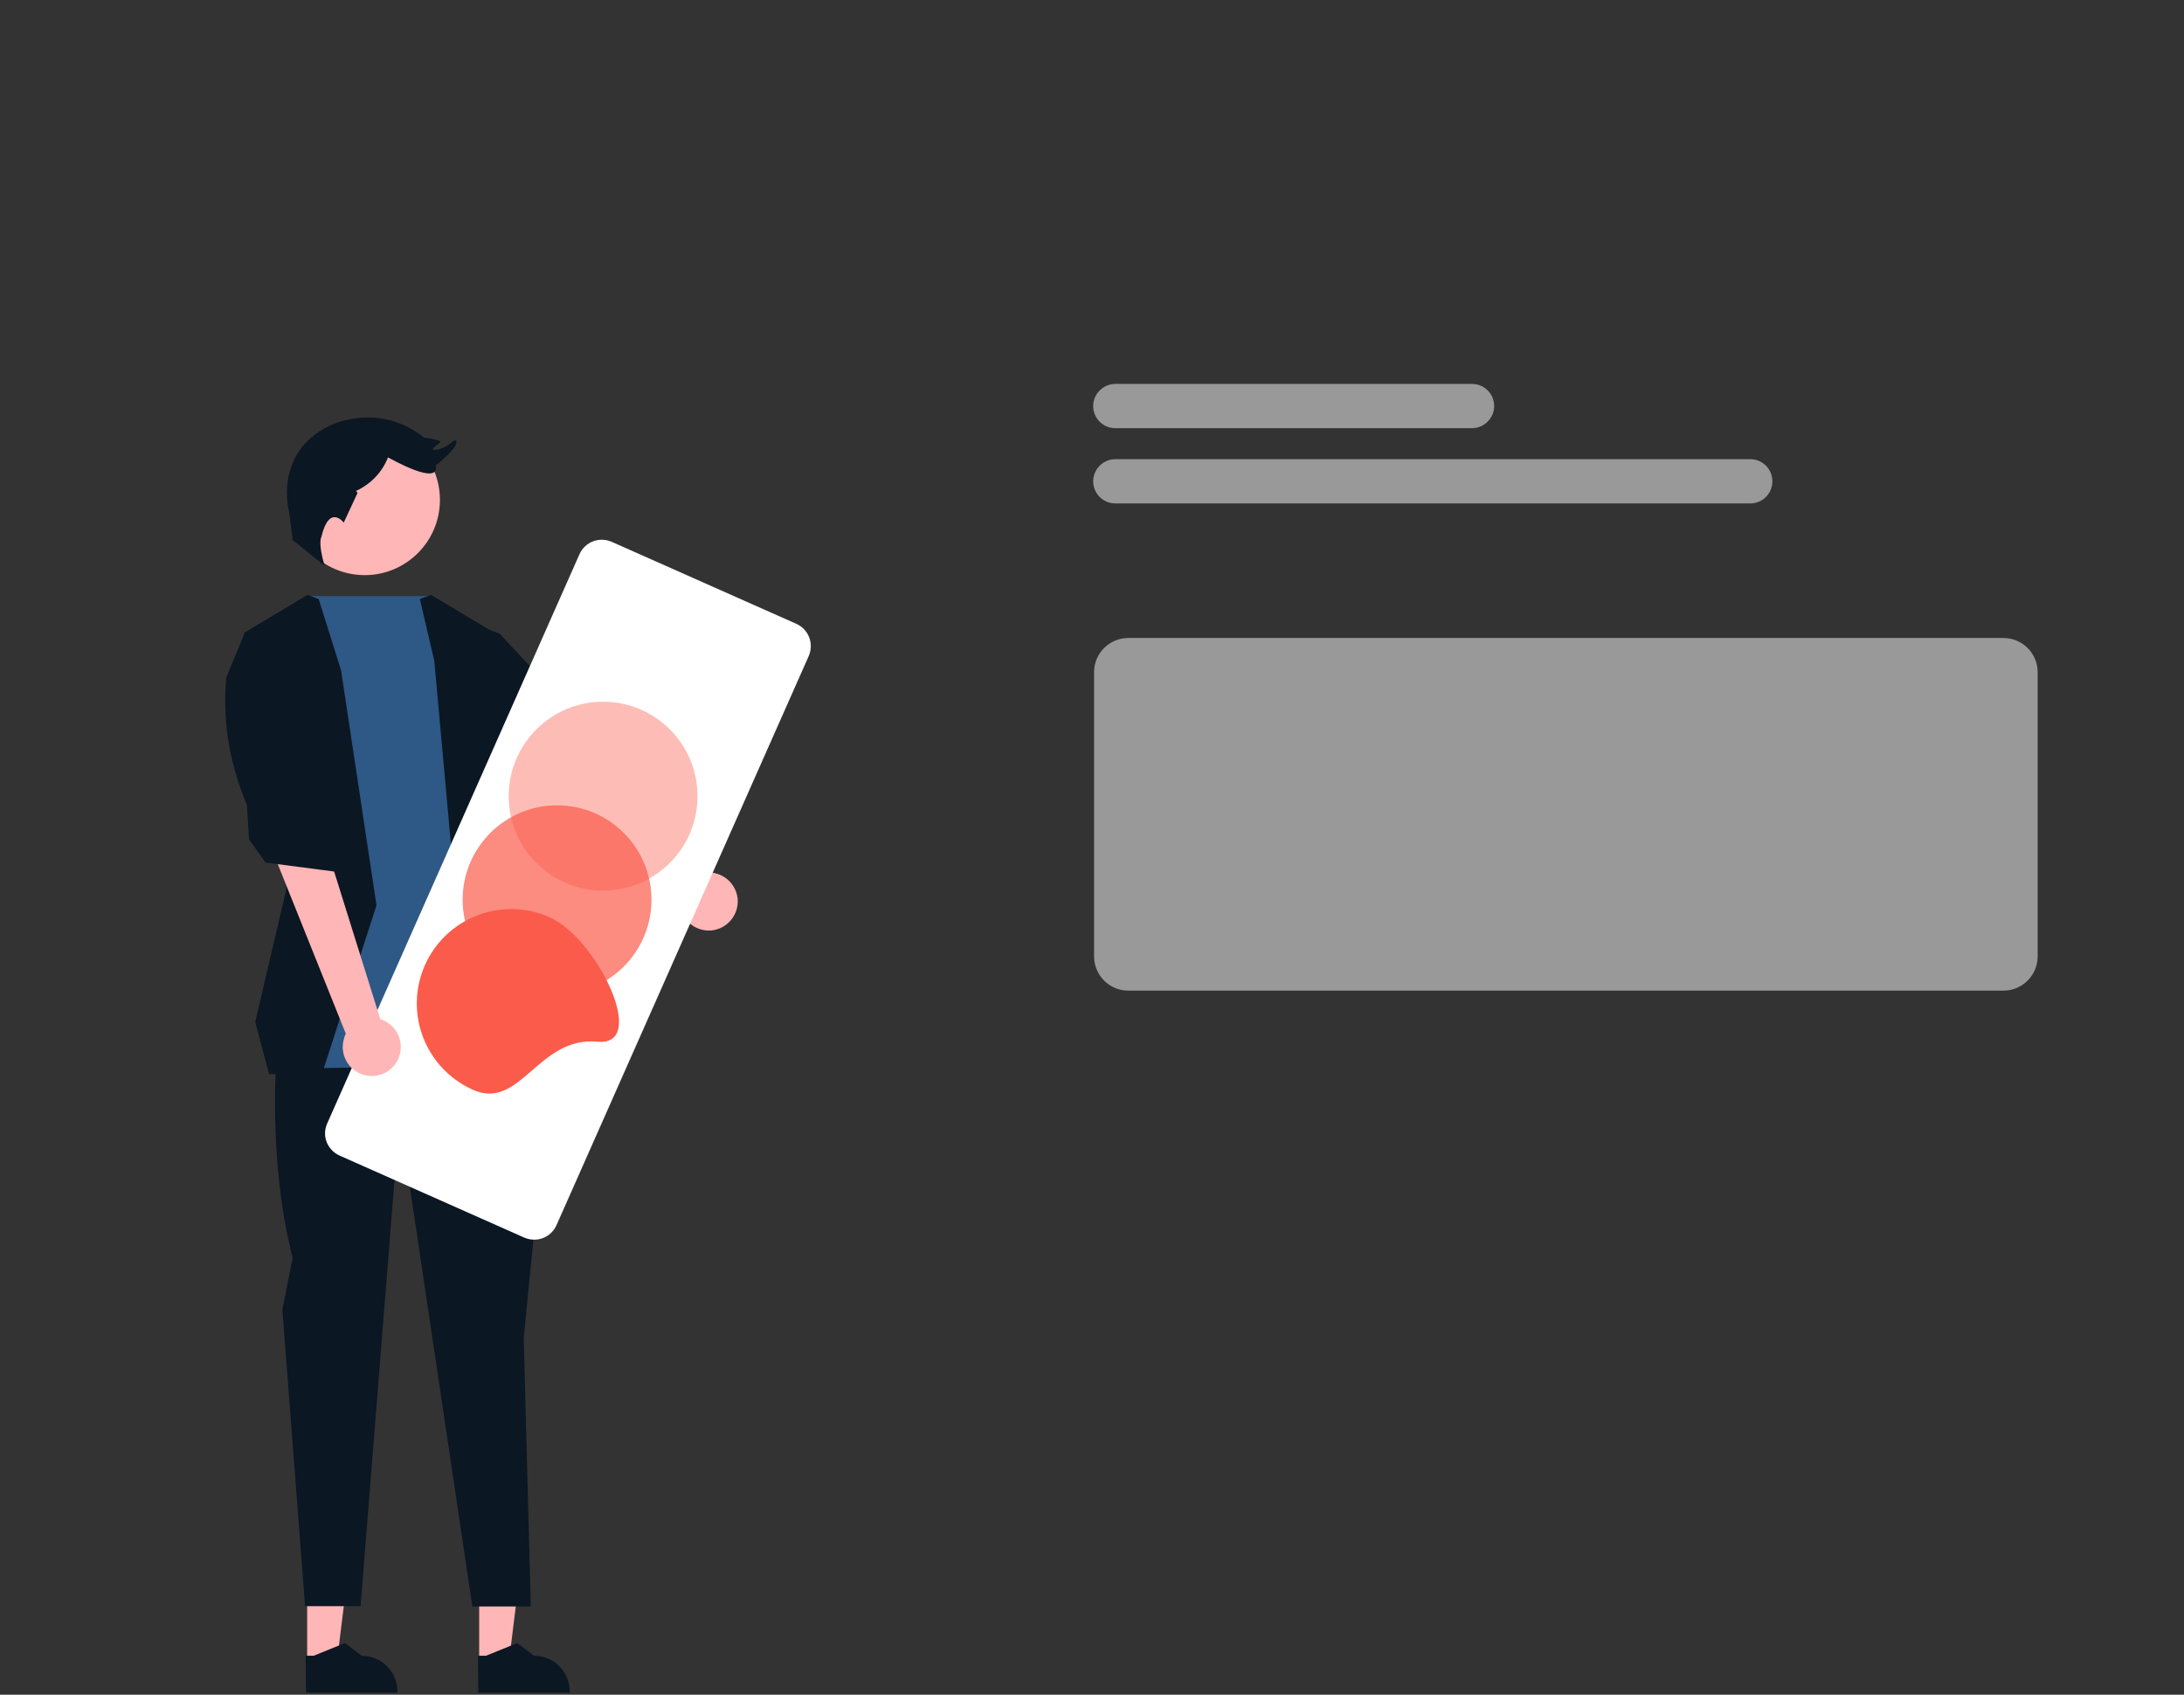 <?xml version="1.0" encoding="utf-8"?>
<!-- Generator: Adobe Illustrator 27.4.1, SVG Export Plug-In . SVG Version: 6.00 Build 0)  -->
<svg version="1.1" id="Layer_2" xmlns="http://www.w3.org/2000/svg" xmlns:xlink="http://www.w3.org/1999/xlink" x="0px" y="0px"
	 viewBox="0 0 740.2 574.3" style="enable-background:new 0 0 740.2 574.3;" xml:space="preserve">
<rect x="0" y="0" width="740.2" height="574.3" fill="#333333" stroke="none"/>
<style type="text/css">
	.st0{opacity:0.5;fill:#FFFFFF;}
	.st1{fill:#FFB6B6;}
	.st2{fill:#0B1723;}
	.st3{fill:#2E5885;}
	.st4{fill:#FFFFFF;}
	.st5{opacity:0.4;fill:#FB5B4A;enable-background:new    ;}
	.st6{opacity:0.7;fill:#FB5B4A;enable-background:new    ;}
	.st7{fill:#FB5B4A;}
</style>
<g id="Layer_1-2">
	<path class="st0" d="M679,335.7H382.4c-6.4,0-11.6-5.2-11.6-11.6v-96.3c0-6.4,5.2-11.6,11.6-11.6H679c6.4,0,11.6,5.2,11.6,11.6
		v96.3C690.6,330.5,685.4,335.7,679,335.7z"/>
	<path class="st0" d="M498.9,145.1H378c-4.2,0-7.5-3.4-7.5-7.5s3.4-7.5,7.5-7.5h120.9c4.2,0,7.5,3.4,7.5,7.5S503,145.1,498.9,145.1z
		"/>
	<path class="st0" d="M593.2,170.6H378c-4.2,0-7.5-3.4-7.5-7.5s3.4-7.5,7.5-7.5h215.2c4.2,0,7.5,3.4,7.5,7.5
		S597.4,170.6,593.2,170.6z"/>
	<polygon class="st1" points="162.4,563.1 172.5,563.1 177.3,524.2 162.4,524.2 	"/>
	<path class="st2" d="M162.1,573.6h31v-0.4c0-6.7-5.4-12.1-12.1-12.1l0,0l-5.7-4.3l-10.6,4.3H162L162.1,573.6z"/>
	<polygon class="st1" points="104.1,563.1 114.2,563.1 119,524.2 104.1,524.2 	"/>
	<path class="st2" d="M103.7,573.6h31v-0.4c0-6.7-5.4-12.1-12.1-12.1l0,0l-5.7-4.3l-10.6,4.3h-2.7L103.7,573.6L103.7,573.6z"/>
	<path class="st1" d="M230.4,304.7L196,272.5l9.3-15.6l33.9,38.8c5.4-0.5,10.2,3.4,10.8,8.8c0.5,5.4-3.4,10.2-8.8,10.8
		c-5.4,0.5-10.2-3.4-10.8-8.8C230.3,305.8,230.3,305.3,230.4,304.7L230.4,304.7L230.4,304.7z"/>
	<path class="st2" d="M94.2,351.6c0,0-4.3,38.4,5,74.7l-3.5,17.5l7.7,100.5h18.8l13.2-165.7l24.7,165.8h19.8l-2.4-91l8.6-87.5
		l-3.6-19.9L94.2,351.6L94.2,351.6z"/>
	<path class="st3" d="M146.2,202h-42l-7.1,18l1.7,142c0,0,83.2,0,88.9-5.7l-17.8-61.9l-6.4-78.9L146.2,202z"/>
	<polygon class="st2" points="169.3,214.7 199.1,246.7 209.8,253.8 212.6,263.1 200.5,283.7 187,278.7 182.8,263.1 157.7,242.6 
		155,209.7 	"/>
	<polygon class="st2" points="142.3,203 147.2,224 154,299 163.2,355.9 189.9,355.9 173.9,294 167.5,214.4 146.1,201.6 	"/>
	<polygon class="st2" points="108,203 115.6,227.2 127.6,306.8 109.2,363.7 91.2,364 86.5,346.3 97.1,301.1 82.8,214.4 104.2,201.6 
			"/>
	<circle class="st1" cx="123.6" cy="169.4" r="25.5"/>
	<path class="st2" d="M108.9,182c0,0-1.2,1.9,1.1,9.7L99.2,183l-1.2-9.5c0,0-5.5-19.7,13.4-29.1c0,0,16.5-8.7,32.3,3.9
		c0,0,6.3,0.8,5.5,1.6s-4.7,3.1-0.8,2.4s6.3-4.7,6.3-2.4s-7.1,7.9-7.1,7.9s2.8,7.5-16.1-2.8l0,0c-2,5.1-5.9,9.1-10.9,11.4l0.6,0.6
		l0,0l-4.7,10.1C116.5,177.1,111.6,170.6,108.9,182L108.9,182z"/>
	<path class="st4" d="M110.9,380.7l85.5-192.9c1.9-4.2,6.7-6,10.9-4.2l62.6,27.8c4.2,1.9,6,6.7,4.2,10.9l-85.5,192.9
		c-1.9,4.2-6.7,6-10.9,4.2l-62.6-27.8C110.9,389.7,109,384.9,110.9,380.7L110.9,380.7z"/>
	<circle class="st5" cx="204.4" cy="269.8" r="32"/>
	<circle class="st6" cx="188.8" cy="304.9" r="32"/>
	<path class="st7" d="M160.3,369.3c-16.2-7.2-23.4-26.1-16.3-42.2c7.2-16.2,26.1-23.4,42.2-16.3l0,0c16.2,7.2,33.9,43.9,16.3,42.2
		C182.3,351.1,176.4,376.5,160.3,369.3z"/>
	<path class="st1" d="M117.2,350.3l-25-62.3l20,4l16.7,53.4c5.2,1.6,8.1,7.1,6.5,12.3s-7.1,8.1-12.3,6.5s-8.1-7.1-6.5-12.3
		C116.7,351.4,116.9,350.8,117.2,350.3L117.2,350.3z"/>
	<path class="st2" d="M76.7,229.6c-1.5,16.1,1.6,30.2,7,43.2l0.7,11.6l5.6,7.9l23.7,3.1l4.4-13.7l-9.7-13l-0.8-32.4l-24.5-22.2
		L76.7,229.6L76.7,229.6z"/>
</g>
</svg>
